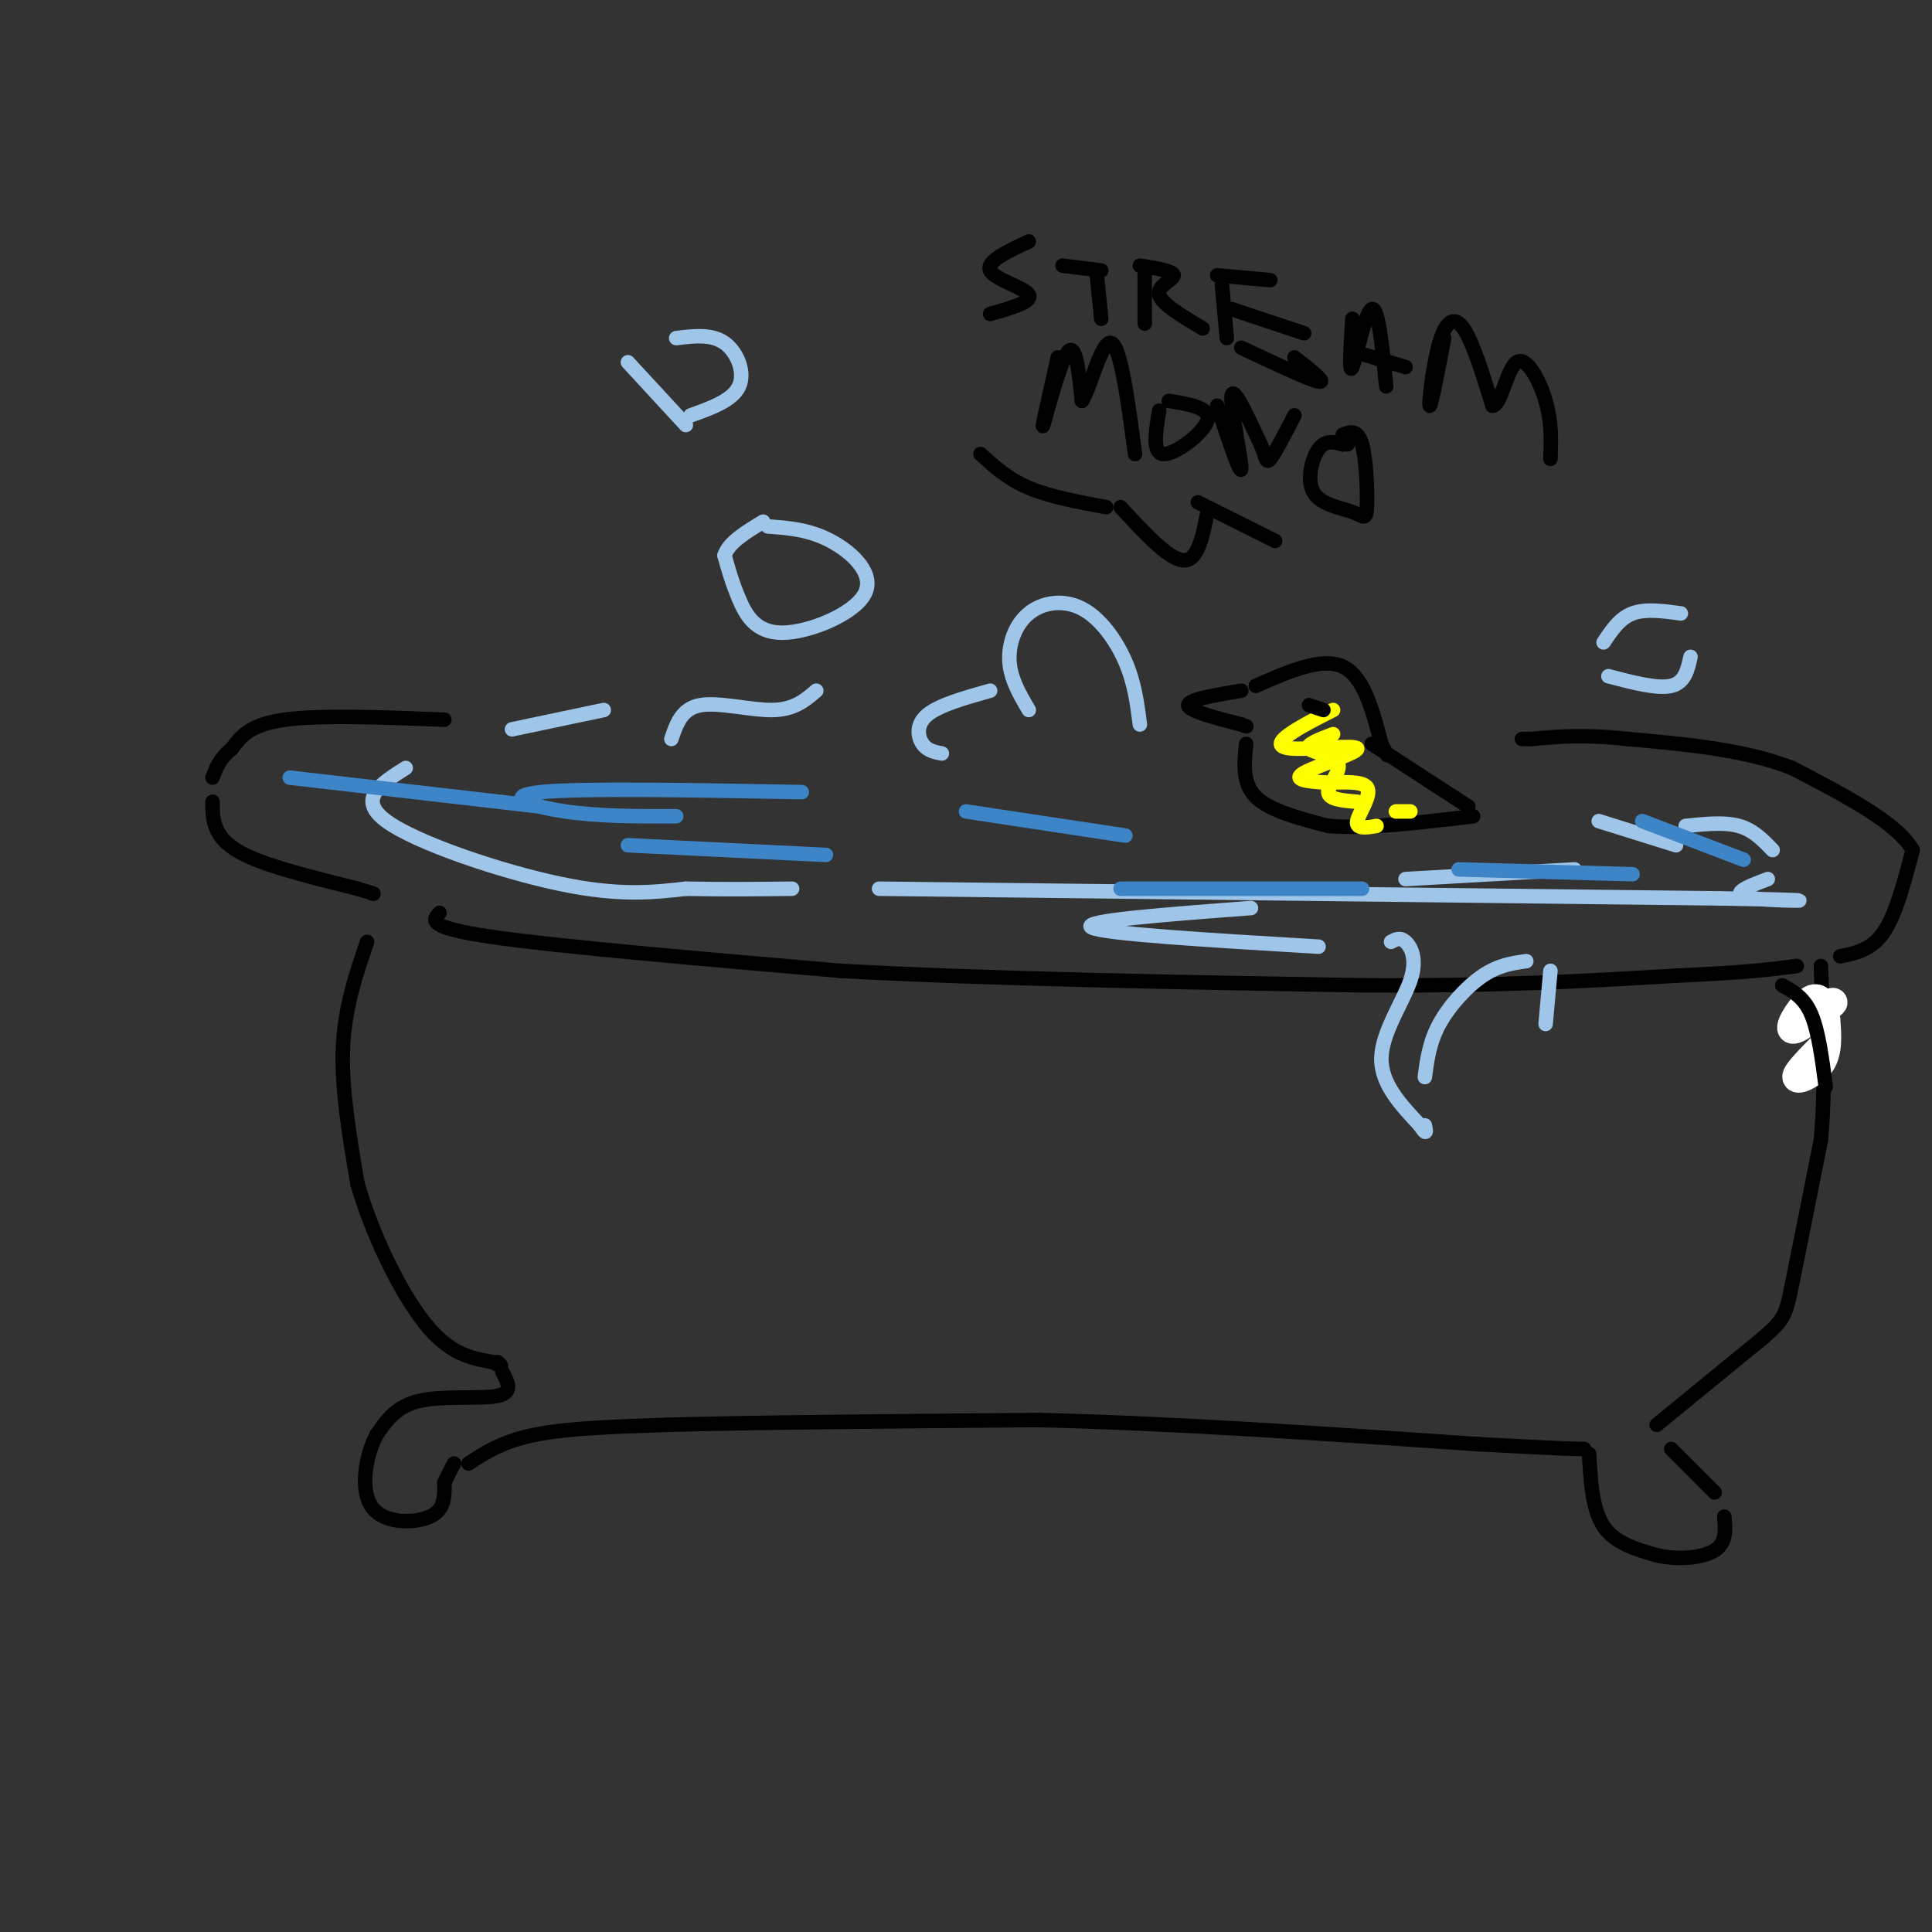 <svg viewBox='0 0 400 400' version='1.1' xmlns='http://www.w3.org/2000/svg' xmlns:xlink='http://www.w3.org/1999/xlink'><rect x="0" y="0" width="400" height="400" fill="#333333" stroke="none"/><g fill='none' stroke='rgb(0,0,0)' stroke-width='3' stroke-linecap='round' stroke-linejoin='round'><path d='M92,149c-12.833,-0.500 -25.667,-1.000 -33,0c-7.333,1.000 -9.167,3.500 -11,6'/><path d='M48,155c-2.500,2.000 -3.250,4.000 -4,6'/><path d='M44,166c0.000,2.000 0.000,4.000 1,6c1.000,2.000 3.000,4.000 8,6c5.000,2.000 13.000,4.000 21,6'/><path d='M74,184c4.000,1.167 3.500,1.083 3,1'/><path d='M76,195c-2.333,6.833 -4.667,13.667 -5,22c-0.333,8.333 1.333,18.167 3,28'/><path d='M74,245c2.956,10.444 8.844,22.556 14,29c5.156,6.444 9.578,7.222 14,8'/><path d='M102,282c2.500,1.333 1.750,0.667 1,0'/><path d='M104,284c1.156,2.156 2.311,4.311 -1,5c-3.311,0.689 -11.089,-0.089 -16,1c-4.911,1.089 -6.956,4.044 -9,7'/><path d='M78,297c-2.298,4.274 -3.542,11.458 -1,15c2.542,3.542 8.869,3.440 12,2c3.131,-1.440 3.065,-4.220 3,-7'/><path d='M92,307c0.833,-1.833 1.417,-2.917 2,-4'/><path d='M97,303c3.583,-2.333 7.167,-4.667 14,-6c6.833,-1.333 16.917,-1.667 27,-2'/><path d='M138,295c17.333,-0.500 47.167,-0.750 77,-1'/><path d='M215,294c28.000,0.667 59.500,2.833 91,5'/><path d='M306,299c18.833,1.000 20.417,1.000 22,1'/><path d='M329,301c0.333,5.750 0.667,11.500 3,15c2.333,3.500 6.667,4.750 11,6'/><path d='M343,322c4.289,1.022 9.511,0.578 12,-1c2.489,-1.578 2.244,-4.289 2,-7'/><path d='M355,309c0.000,0.000 -9.000,-9.000 -9,-9'/><path d='M343,295c0.000,0.000 22.000,-18.000 22,-18'/><path d='M365,277c4.489,-3.911 4.711,-4.689 6,-11c1.289,-6.311 3.644,-18.156 6,-30'/><path d='M377,236c1.000,-11.000 0.500,-23.500 0,-36'/><path d='M381,198c3.250,-0.667 6.500,-1.333 9,-5c2.500,-3.667 4.250,-10.333 6,-17'/><path d='M396,176c-3.167,-5.667 -14.083,-11.333 -25,-17'/><path d='M371,159c-9.833,-3.833 -21.917,-4.917 -34,-6'/><path d='M337,153c-9.000,-1.000 -14.500,-0.500 -20,0'/><path d='M317,153c-3.333,0.000 -1.667,0.000 0,0'/><path d='M91,189c-1.417,1.500 -2.833,3.000 11,5c13.833,2.000 42.917,4.500 72,7'/><path d='M174,201c30.000,1.667 69.000,2.333 108,3'/><path d='M282,204c28.833,0.167 46.917,-0.917 65,-2'/><path d='M347,202c15.000,-0.667 20.000,-1.333 25,-2'/></g>
<g fill='none' stroke='rgb(255,255,255)' stroke-width='6' stroke-linecap='round' stroke-linejoin='round'><path d='M378,216c-3.067,3.089 -6.133,6.178 -6,7c0.133,0.822 3.467,-0.622 5,-3c1.533,-2.378 1.267,-5.689 1,-9'/><path d='M378,211c-0.190,-2.714 -1.167,-5.000 -3,-4c-1.833,1.000 -4.524,5.286 -4,6c0.524,0.714 4.262,-2.143 8,-5'/><path d='M379,208c1.167,-0.833 0.083,-0.417 -1,0'/></g>
<g fill='none' stroke='rgb(0,0,0)' stroke-width='3' stroke-linecap='round' stroke-linejoin='round'><path d='M369,204c2.250,1.250 4.500,2.500 6,6c1.500,3.500 2.250,9.250 3,15'/><path d='M260,142c6.833,-3.000 13.667,-6.000 18,-4c4.333,2.000 6.167,9.000 8,16'/><path d='M286,154c1.500,3.000 1.250,2.500 1,2'/><path d='M257,143c-5.500,0.917 -11.000,1.833 -11,3c0.000,1.167 5.500,2.583 11,4'/><path d='M257,150c1.833,0.667 0.917,0.333 0,0'/><path d='M258,154c-0.417,4.083 -0.833,8.167 2,11c2.833,2.833 8.917,4.417 15,6'/><path d='M275,171c7.500,0.667 18.750,-0.667 30,-2'/><path d='M304,167c0.000,0.000 -20.000,-13.000 -20,-13'/></g>
<g fill='none' stroke='rgb(159,197,232)' stroke-width='3' stroke-linecap='round' stroke-linejoin='round'><path d='M236,150c-0.544,-4.282 -1.088,-8.565 -3,-13c-1.912,-4.435 -5.193,-9.024 -9,-11c-3.807,-1.976 -8.140,-1.340 -11,1c-2.860,2.340 -4.246,6.383 -4,10c0.246,3.617 2.123,6.809 4,10'/><path d='M205,143c-5.289,1.489 -10.578,2.978 -13,5c-2.422,2.022 -1.978,4.578 -1,6c0.978,1.422 2.489,1.711 4,2'/><path d='M169,143c-2.267,1.956 -4.533,3.911 -9,4c-4.467,0.089 -11.133,-1.689 -15,-1c-3.867,0.689 -4.933,3.844 -6,7'/><path d='M125,147c0.000,0.000 -19.000,4.000 -19,4'/><path d='M84,159c-5.111,3.222 -10.222,6.444 -4,11c6.222,4.556 23.778,10.444 36,13c12.222,2.556 19.111,1.778 26,1'/><path d='M142,184c8.000,0.167 15.000,0.083 22,0'/><path d='M182,184c0.000,0.000 174.000,2.000 174,2'/><path d='M356,186c28.489,0.489 12.711,0.711 7,0c-5.711,-0.711 -1.356,-2.356 3,-4'/><path d='M367,176c-2.000,-2.083 -4.000,-4.167 -7,-5c-3.000,-0.833 -7.000,-0.417 -11,0'/><path d='M288,195c0.929,-0.512 1.857,-1.024 3,0c1.143,1.024 2.500,3.583 1,8c-1.500,4.417 -5.857,10.690 -6,16c-0.143,5.310 3.929,9.655 8,14'/><path d='M294,233c1.500,2.333 1.250,1.167 1,0'/><path d='M295,223c0.467,-3.600 0.933,-7.200 3,-11c2.067,-3.800 5.733,-7.800 9,-10c3.267,-2.200 6.133,-2.600 9,-3'/><path d='M321,201c0.000,0.000 -1.000,11.000 -1,11'/><path d='M259,188c-17.667,1.333 -35.333,2.667 -33,4c2.333,1.333 24.667,2.667 47,4'/><path d='M331,170c0.000,0.000 16.000,5.000 16,5'/><path d='M326,180c0.000,0.000 -35.000,2.000 -35,2'/><path d='M159,109c4.254,0.306 8.507,0.612 13,3c4.493,2.388 9.225,6.856 7,11c-2.225,4.144 -11.407,7.962 -17,8c-5.593,0.038 -7.598,-3.703 -9,-7c-1.402,-3.297 -2.201,-6.148 -3,-9'/><path d='M150,115c0.833,-2.667 4.417,-4.833 8,-7'/><path d='M140,70c3.667,-0.444 7.333,-0.889 10,1c2.667,1.889 4.333,6.111 3,9c-1.333,2.889 -5.667,4.444 -10,6'/><path d='M142,88c0.000,0.000 -12.000,-13.000 -12,-13'/><path d='M348,127c-3.667,-0.500 -7.333,-1.000 -10,0c-2.667,1.000 -4.333,3.500 -6,6'/><path d='M333,140c5.083,1.333 10.167,2.667 13,2c2.833,-0.667 3.417,-3.333 4,-6'/></g>
<g fill='none' stroke='rgb(255,255,0)' stroke-width='3' stroke-linecap='round' stroke-linejoin='round'><path d='M276,147c-3.429,1.737 -6.858,3.474 -9,5c-2.142,1.526 -2.997,2.842 1,3c3.997,0.158 12.845,-0.842 13,0c0.155,0.842 -8.384,3.526 -11,5c-2.616,1.474 0.692,1.737 4,2'/><path d='M274,162c2.821,0.131 7.875,-0.542 9,1c1.125,1.542 -1.679,5.298 -2,7c-0.321,1.702 1.839,1.351 4,1'/><path d='M276,152c-2.887,1.095 -5.774,2.190 -5,3c0.774,0.810 5.208,1.333 6,3c0.792,1.667 -2.060,4.476 -2,6c0.060,1.524 3.030,1.762 6,2'/><path d='M289,168c0.000,0.000 3.000,0.000 3,0'/></g>
<g fill='none' stroke='rgb(0,0,0)' stroke-width='3' stroke-linecap='round' stroke-linejoin='round'><path d='M232,105c5.000,5.417 10.000,10.833 13,11c3.000,0.167 4.000,-4.917 5,-10'/><path d='M213,50c-4.444,2.067 -8.889,4.133 -8,6c0.889,1.867 7.111,3.533 8,5c0.889,1.467 -3.556,2.733 -8,4'/><path d='M220,55c0.000,0.000 8.000,1.000 8,1'/><path d='M227,56c0.000,0.000 1.000,10.000 1,10'/><path d='M237,56c0.000,0.000 0.000,11.000 0,11'/><path d='M236,55c3.489,0.556 6.978,1.111 7,2c0.022,0.889 -3.422,2.111 -3,4c0.422,1.889 4.711,4.444 9,7'/><path d='M253,59c0.000,0.000 1.000,11.000 1,11'/><path d='M252,57c0.000,0.000 11.000,1.000 11,1'/><path d='M255,64c0.000,0.000 15.000,5.000 15,5'/><path d='M257,72c7.083,3.333 14.167,6.667 16,7c1.833,0.333 -1.583,-2.333 -5,-5'/><path d='M280,66c-0.378,5.911 -0.756,11.822 0,10c0.756,-1.822 2.644,-11.378 4,-12c1.356,-0.622 2.178,7.689 3,16'/><path d='M281,73c0.000,0.000 10.000,3.000 10,3'/><path d='M299,70c-1.381,7.202 -2.762,14.405 -3,14c-0.238,-0.405 0.667,-8.417 2,-13c1.333,-4.583 3.095,-5.738 5,-3c1.905,2.738 3.952,9.369 6,16'/><path d='M309,84c1.714,0.107 3.000,-7.625 5,-9c2.000,-1.375 4.714,3.607 6,8c1.286,4.393 1.143,8.196 1,12'/><path d='M219,74c-1.756,7.800 -3.511,15.600 -3,14c0.511,-1.600 3.289,-12.600 5,-15c1.711,-2.400 2.356,3.800 3,10'/><path d='M224,83c1.578,-2.133 4.022,-12.467 6,-12c1.978,0.467 3.489,11.733 5,23'/><path d='M242,83c4.356,0.711 8.711,1.422 8,4c-0.711,2.578 -6.489,7.022 -9,7c-2.511,-0.022 -1.756,-4.511 -1,-9'/><path d='M252,84c2.467,7.378 4.933,14.756 5,13c0.067,-1.756 -2.267,-12.644 -2,-15c0.267,-2.356 3.133,3.822 6,10'/><path d='M261,92c1.156,2.622 1.044,4.178 2,3c0.956,-1.178 2.978,-5.089 5,-9'/><path d='M278,90c1.551,-0.583 3.103,-1.166 4,2c0.897,3.166 1.141,10.080 1,13c-0.141,2.920 -0.667,1.844 -3,1c-2.333,-0.844 -6.474,-1.458 -8,-4c-1.526,-2.542 -0.436,-7.012 1,-9c1.436,-1.988 3.218,-1.494 5,-1'/><path d='M278,92c1.000,-0.167 1.000,-0.083 1,0'/><path d='M271,146c0.000,0.000 3.000,1.000 3,1'/></g>
<g fill='none' stroke='rgb(61,133,198)' stroke-width='3' stroke-linecap='round' stroke-linejoin='round'><path d='M166,164c-22.844,-0.422 -45.689,-0.844 -54,0c-8.311,0.844 -2.089,2.956 5,4c7.089,1.044 15.044,1.022 23,1'/><path d='M171,177c0.000,0.000 -41.000,-2.000 -41,-2'/><path d='M60,161c0.000,0.000 52.000,6.000 52,6'/><path d='M232,184c0.000,0.000 50.000,0.000 50,0'/><path d='M338,181c0.000,0.000 -36.000,-1.000 -36,-1'/><path d='M200,168c0.000,0.000 33.000,5.000 33,5'/><path d='M340,170c0.000,0.000 21.000,8.000 21,8'/></g>
<g fill='none' stroke='rgb(0,0,0)' stroke-width='3' stroke-linecap='round' stroke-linejoin='round'><path d='M248,104c0.000,0.000 16.000,8.000 16,8'/><path d='M229,105c-5.833,-1.083 -11.667,-2.167 -16,-4c-4.333,-1.833 -7.167,-4.417 -10,-7'/></g>
</svg>